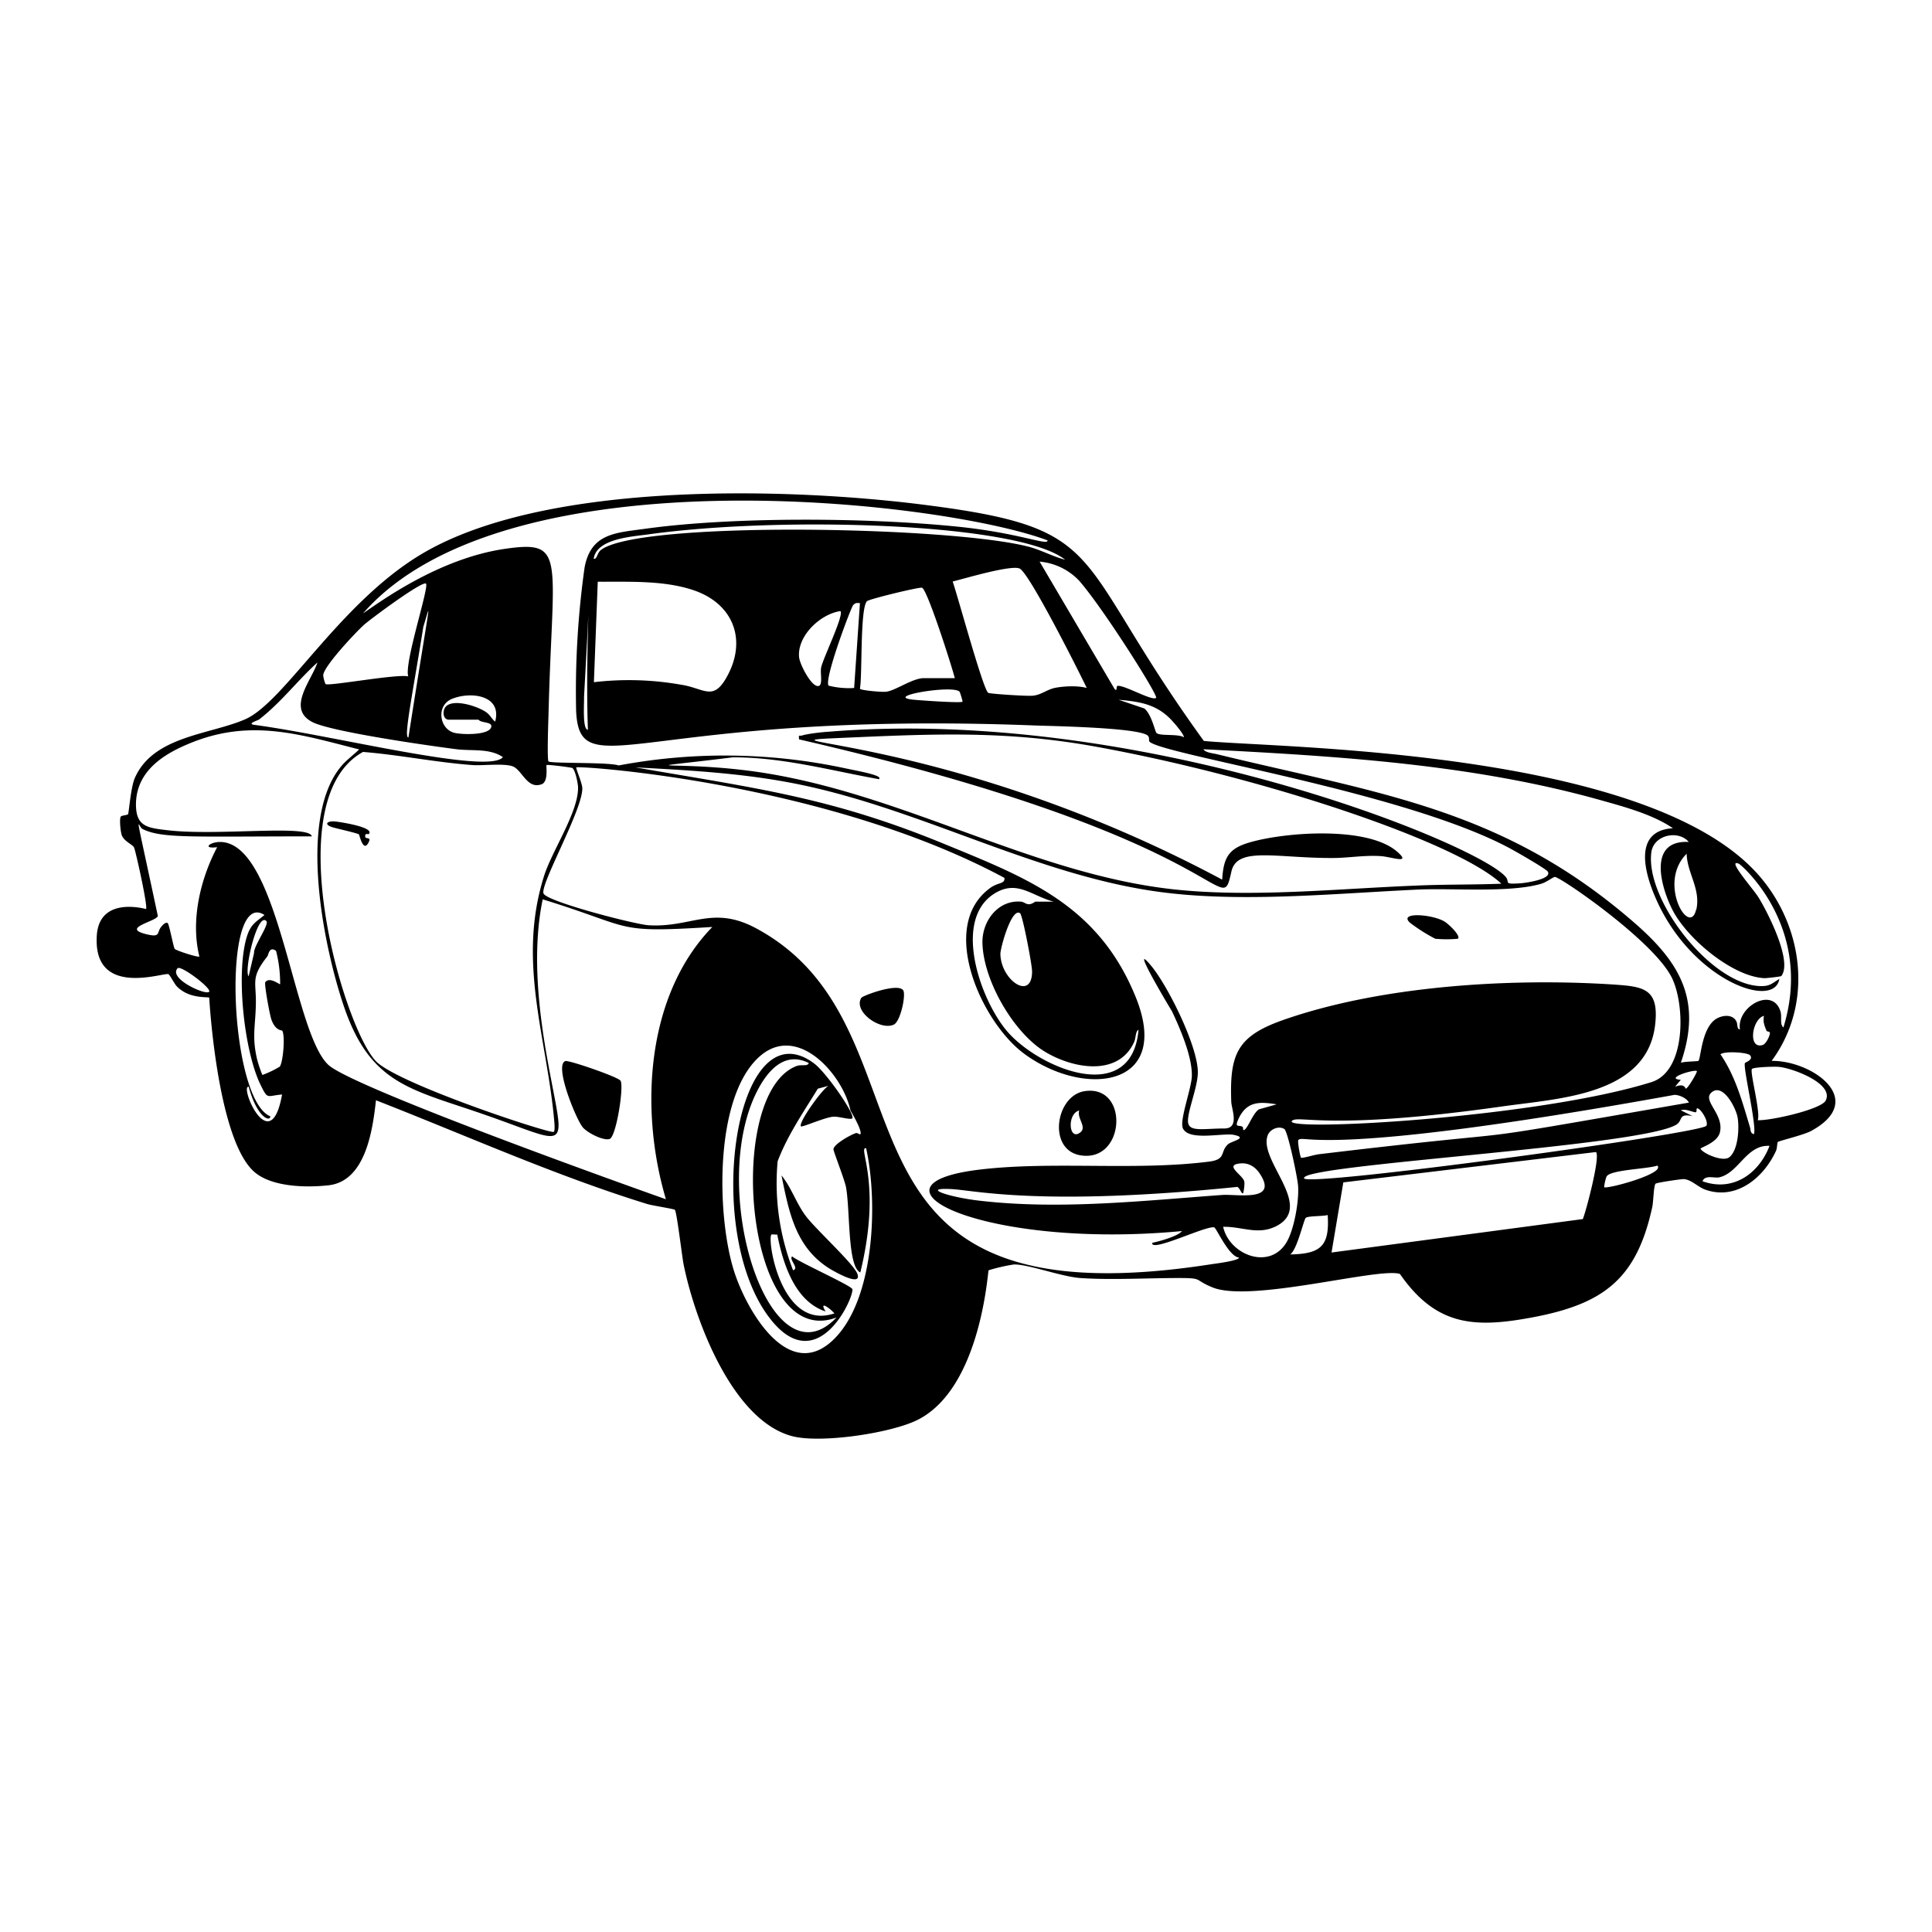 <svg xmlns="http://www.w3.org/2000/svg" viewBox="0 0 1000 1000"><path d="M917 549.1c21.4-29 16.8-68.7-6.1-95.4-56.8-66.4-251.3-66.5-287.8-70.2-69.8-96.3-47-109.7-143.8-122.1-72.2-9.3-200-12.7-263.1 26.6-41.5 25.8-69.3 75.6-89.3 84.3-18.3 8-47.8 8.6-57.2 30.6-2 4.7-3 17.7-3.4 18.5-.4.6-3.4.6-3.8 1.3-.8 1.3-.1 8 .6 9.8 1.3 3.1 5.7 4.7 6.3 6.2.8 1.7 7.2 30.5 6.2 31.8 0 .1-24.2-7.1-25.5 13.8-2 32.1 33.8 19.2 37 19.9.6 0 3.1 4.9 4.3 6.2 6.4 6.8 16.2 5.4 16.9 6 0 .2 3.9 71.2 22.5 89.4 8.8 8.7 27.6 9 39.3 7.7 19.2-2.2 22.8-28.7 24.5-44 46.4 18.1 92.8 39 140.4 53.7 2.6.8 13.8 2.5 14.3 3 1 1 3.7 24 4.5 28.1 5.7 28.4 25 80.6 56 89 14.7 4 51.7-1.5 65.4-8.5 32.6-16.7 36-76.7 36.5-77.3a91 91 0 0 1 13-3c7-.3 24.7 6.3 34.4 7 16 1.1 34.7 0 51 0 13 0 7.5.8 17.6 4.9 20 8 86.2-10.6 96.9-7 19.1 27.5 39.3 28.1 70 22.2 35.9-7 52.6-20.1 60.6-56.8.6-2.5.7-11 1.7-12.1.5-.6 13-2.4 14.6-2.4 3.8.2 7.4 4.1 11 5.4 16 5.8 30.3-6 36.7-19.9.7-1.4.6-4.3 1-4.7.6-.6 13.3-3.6 17.2-5.7 29.5-16 .7-36.5-20.4-36.3m-86.6-134.4c11.8 3.3 25.6 7.2 35.5 14-20.7 1.2-14.7 23-9 36 18.2 42.3 61.4 58.2 64.1 42-3.8 2.2-4.7 3.8-9.7 3.7-25.4-.5-59.6-44.4-56.6-69 1-9.3 14-12 19.4-5.6-20.8-1.1-14.8 22-9 34 7 15.1 31.3 35.8 48.3 36.5 1 0 8.3-.8 8.6-1.1 6-7.6-7.2-33.3-11.8-40.7-2.7-4.4-17-20.4-10.1-17.4.9.3 39 32.7 23 84.7-2-1.5-.7-5.5-1.5-8.2-4-13.3-22.9-2.4-21 9.2-1.8 0-1-2.9-2-4.4-2-3.5-7-3-10.2-1.1-7.7 4.6-8 20.6-9.3 21.8-.3.3-7.6.3-9.1 1 11-32 0-51.4-23.5-72-68.3-59.7-132.2-67.2-216.5-87.7-1.9-.5-6.2-.8-7.1-2.6 69.6 3.6 140.1 7.7 207.5 26.9m47.5 56.1c-3.3 14.6-20.2-13.7-4.9-28.9.3 10.2 7.4 18.2 5 29m36.4 62.7c.1.3 1.7.3 1.7 1 0 1.6-2 5.8-3.8 6.3-7.7 2.3-5.5-13.4.7-15.1-.5 3.3.2 5 1.4 7.8m-6.5 53.4c-2-.3-1.7-2.1-2.1-3.5-4-13.2-7.4-26.2-15.3-37.8 2.2-1.8 14-1 15.3.5 2 2.3-2.3 3.6-2.6 4-1.2 1.9 6 31.5 4.7 36.8m-35.3-23.5c-.3.2-.4-3.1-5.6-1l3-3.6c-8.8-.6 6.9-5.6 8.3-4.5.4.3-4.4 8.7-5.7 9.1m1.6 7.2c-138.2 24-63.2 11.4-191.3 26.7-2.8.3-7 1.8-9.4 1.9-.5 0-2-8.7-1.5-9.2 3.2-3.3 10 10 194.7-23.4 2.5 0 6.3 1.7 7.5 4M607.5 374c1 1 5.8 6.8 5.2 7.6-2.9-1.9-12.2-.5-14.1-2.2-.8-.8-2.5-9.6-6.3-12.7l-13.3-4.5c11.8 1 20.7 2.6 28.5 11.8m-49-73.5c12.3 14 41.1 59.5 39.9 60.7-2 1.8-16.2-6.6-19.9-6.2-1 .1 0 3.3-1.6 1.6l-38.8-65.9a32 32 0 0 1 20.4 9.8m-136 54.4c-3.4-1.2-8.6-11.3-8.9-14.8-1-11 11-22.3 21.4-23.8 2 2-9.1 24.6-10 29.3-.6 3.4 1.5 10.8-2.6 9.3m19.2-41.7c1.2-1.2 1.8-1.2 3.5-1l-3 43.9a43 43 0 0 1-13.2-1.2c-2.6-3 11.7-40.8 12.7-41.7m7.1-2c1-1.1 27-7.4 28.5-7 2.7.6 15.6 41.1 17 46.8h-15.9c-6 0-14.5 6.3-19.4 7-2 .4-13.5-.7-13.8-1.5 1.3-7.4 0-41.2 3.6-45.3m48 46.9c.2.2 1.7 5 1.5 5.1-1 .8-21.8-.7-25-1-17.3-1.6 20.7-8 23.5-4.1m-3.6-57.1c6-1.5 30.5-8.8 34.7-6.7 5.1 2.5 30.6 53.2 34.7 61.8-4.5-1.3-12-1-16.7 0-4.3 1-6.9 3.6-11.3 4-2.4.3-22-.9-23-1.5-2.6-1.5-16-50.9-18.4-57.6m39-18.1c-41-10.5-201.7-13.4-221.1 1.8-2 1.6-2 5-3.7 4.5 1.5-10.4 19.6-11.4 28.2-12.6 68.9-9.6 191.8-6 215.8 13.1-6.6-1.7-12.5-5.1-19.2-6.8M376 350.7c-7 12.4-11.6 5.5-23.5 3.7a155 155 0 0 0-45.1-1.3l2-52c16 .1 34-.8 49.3 4.3 20.9 6.9 28.3 26 17.3 45.3m166.2-71c.4 3-14.9-4-47.5-7.2-45.7-4.6-114.8-5.1-160.1 1.1-15.7 2.2-28.6 2.2-32 20a460 460 0 0 0-4.4 74.4c1.9 40 34-.4 237.4 7.5 7.4.3 52.6 1 58.3 5.1 1.3 1 .6 2.7 1 3.2 5.8 6.7 129.8 25.5 185.3 54.6 3 1.5 19.9 11.2 20.9 12.7 2.6 4-12 6-14.3 6.1-9.2.6-4.9-.5-7.6-3.5-15.9-17.7-189.3-88-349.8-75-3.6.2-11 1-14.3 2-1.4.4-1.8-.8-1.5 2C641 435 631.2 478.4 637.4 451c3-13 23.2-6.8 52.4-6.9 8 0 16-1.5 24.5-1 5.5.2 17 4.7 8.6-2.5-15.4-13-57.3-10-76-4.6-11 3.2-13.6 7.8-14.3 19.3-143.1-76.5-255-70.8-194-73.5 45.7-2 82.7-3.6 128.2 4.6 86.3 15.6 187 49.2 210.3 71-14.8.6-29.7.3-44.5 1-40.5 1.6-85.1 6.3-125.4 1.9-76.7-8.5-145.5-53.4-224.9-62-36.2-4-57.6.4-3-6.3 25.6-.1 50.6 6.8 75.6 11.3 2.6-2-11.4-4.3-18.7-5.9a297 297 0 0 0-116-1.2c-4.7-1.8-35-.9-36.3-2.1-.8-.9-.1-21 0-24 2-82.2 9.7-90.7-22.7-86-34.1 5-64.2 27.2-73.3 33.4 74-84.8 300.8-58 354.3-37.8m-237.9 98c-2.9 0-1.9-13.4-2-17 7-127 0-36.5 2 17m-72-5.2h15.4c1.2 1.8 7 1 6.6 3.6-.7 4.7-16 4.2-19.5 3.1-7.5-2.3-9-14-1-17.4 9.5-4 26.2-2.2 22.5 11.7-2-1.5-2.3-3.2-4.7-4.9-4.3-3-16-6.8-20.4-3.3-2.4 1.9-2.2 7.2 1.1 7.2m-20.9 9.2c-2.6.3 2-21.4 7.7-57.2 4.4-14.3 4-17.7-7.7 57.2m68.8 24.3c3.9-1.3 2.3-9.6 2.7-10s12.7 1.2 13.3 1.5c1.6 1 3 8.2 3 10.2.1 12.8-13.4 32.5-17.6 45.7-14 44.3 1.3 83.2 5.2 126 .1 1.2.7 6.6-.4 6.5-5.2-.1-81.1-25.3-91.9-36.7-17-18.2-51.1-135.6-6.6-160 18.8 1.5 37.7 5.4 56.7 6.8 5.4.4 17.7-1.2 21.5 1 4.4 2.5 7.1 11.4 14 9m-91.8-82.5c2.8-2.6 30.5-23.2 32.2-21.4s-11.4 41.2-9.2 48c-5.7-1.4-40.8 5.1-42.7 4-.5-.4-1.3-3.7-1.3-4.6.2-4.6 16.8-22.2 21-26m-54.2 48.9c11.3-8.7 19.7-20 30.2-29.5-3 9.3-16.1 23.8-2.7 30.8 9.9 5.2 63.6 12.7 74.7 14.1 8 1 17.2-.6 24 4.1-7.5 9.2-88.3-11.4-128.6-16.7-4.2-.6 1.8-2.3 2.4-2.8m-26 141c-2 1.7-21-6.9-16.2-12.2 1.6-1.9 18.2 10.7 16.3 12.2m20.5 49c4.4 16.4 11.3 18.4 11.2 15.4-21.4-8.7-25.3-118.7-3-104.2-4.3 3.5-6.8 4.6-8.8 10.2-6.3 18.4-1.9 60.3 6.9 78 3.7 7.5 3 5.4 11 4.7-6 33.7-22.2-4.7-17.3-4m2.8-69.2-2.8 12c-2.6-2.7 4.6-33.7 9.2-28.5 1.6 1.7-6.8 13.1-6.4 16.5m13.3 58.8a51 51 0 0 1-9 4.3 65 65 0 0 1-2.7-8c-2.7-11.3-1-17-.7-27.4.5-12.9-3.1-14.5 6-26 .5-.7 1-5.5 4.5-2.8a68 68 0 0 1 2.1 17.2c-.2.4-5.5-4.1-7.7-1-.6.9 2.3 17 3.2 19.4 2.2 6 5.4 5.3 5.6 5.7 1.6 2.8.4 16.4-1.3 18.6m199.8 68.6c-18.2-6.4-161.2-57.5-174.5-69.4-18.5-16.6-25.6-115.4-56.2-115.5-5.5 0-9.3 3.7-1.5 2.7-8.8 16.7-13.8 38.1-9.2 56.6-.6.6-12.2-3.1-12.8-4-.7-1.2-2.8-12.6-3.6-13.3s-2.4.7-3 1.5c-3 3.2-.3 6-7.4 4.4-14.7-3.3 4.6-6.7 5.3-9.6-13-61-10.4-46.2-7.9-45 10 5 26 3.8 87.6 3.8-1.3-6.3-48-.2-74-3.1-11-1.3-17.5-1.6-17-14.8.9-17.2 16-25.7 30.2-31.2 30.4-11.6 55.3-3.5 85.3 4.1-3.1 3-7 5.8-9.7 9.2-22 27.2-8.8 92.6 1.8 123.8 13.8 40.7 35.2 42.9 72.7 56 29.7 10.3 38.3 16 38.4 5.6.2-13.1-18-70-8.2-117 48.1 14.8 36.1 17.5 87.8 14.3-34.7 35.7-37.6 95.3-24 141m87.3 72c-23.7 24-45.7-14.9-52-34.7-9-28-10.6-90.2 13.2-111.3 19.7-17.4 43.2 9.6 47 28 1 1.7 6.3 10.8 5.1 12.3-.2.3-1.6-.9-2.3-.6-2.6.8-11.3 5.6-11.6 8.3-.1 1 5.7 15.6 6.5 19.7 2.2 12.2.7 41.2 7.4 44.1 11.4-46.6-1.6-65 3-64.3 6.1 27.3 4.6 77.4-16.3 98.5m195.4-38.5c-214.3 33.5-137-120.8-236.2-173.9-22.5-12-33.4-.1-55.6-1.5-7.1-.5-51.7-12-54.2-16.3-2.4-4 20.2-43.4 20-54.6 0-2.6-3.5-10.4-3.1-10.8 1.2-1 129.4 7.6 221.6 57.2.3 3.3-3.2 2.1-7.5 5.3-26.9 19.7-4.5 69 17.3 85.4 31.2 23.4 78 18.2 57.7-30.1-19.5-46.8-55.8-60.6-99.2-78.4-58.7-24.1-97.3-28.6-159.3-39.4 30 1.6 59.4 3.2 88.9 9.7 64.2 14.1 123.8 48.5 188.5 55.5 41 4.5 87.1-.1 128.5-2 17.9-.7 46 1.7 62.4-2.8 3.3-.9 5.9-3.2 7.5-3.7 2.1-.6 51.7 33.3 60.8 52.5 6.7 14 7.3 48-10.7 53.7-60.1 18.8-194 25.9-185.9 19.9 3.9-2.8 19.4 5.3 108.6-7.3 29.3-4.2 75-5.7 79.2-42.3 2.2-19.3-6.5-19.8-22.9-20.9-52.9-3.3-119.2.8-169.5 18.4-24 8.4-27.9 17.7-27 42.4.2 4 4.4 13.8-3.6 13.8-11 0-18.4 2-18.8-3.5-.3-5.5 5.1-18 5.1-25.6 0-13.5-15.6-45-24.4-55.4-11.8-14.1 10.8 23.6 11 23.8 4.3 9.2 10.5 23.4 10.3 33.5-.1 6.3-6.6 23.2-4.6 27.2 3.2 6.6 20.6 2.2 26.3 3.3 7.7 1.6-1 3.2-2.9 4.8-4.5 4-.6 8-10.3 9.1-38.4 4.8-81.5-.5-119.3 4.2-64.2 8.1 3.7 41.3 105.7 31.7-2.3 2.8-11.8 5.3-15.4 6.1-.9 5.2 28-9.1 32.1-8 1 .2 7.7 15.3 12.8 15.6.1 1.6-11.8 3.1-13.9 3.4m-98.9-187.6c-11.7-1-20 9.7-20 20.9.2 19 15.2 45.4 31 55.9 14.2 9.3 39 14.5 47.5-4.1 1-2.1.6-5.5 2.3-6.4-3.4 39.5-50.2 20.6-67.4 1.5-14-15.7-29.2-57.7-7.5-71.8 12-7.7 19.4 1 31 4h-9.6c-4 2.9-5 .2-7.3 0m5.7 36.2c-.1 15.4-16.2 4.5-16.4-9.2 0-3.1 5.8-24.2 10.2-21 1.3 1 6.3 27.1 6.2 30.2M644 611.4c-.9-3.3-10.6-8.4-2.1-9.2 4.6-.5 8.2 2 10.5 5.8 9 14.2-12 10-19.7 10.5-41 3-83.6 7.7-124.6 3.1-16.9-1.8-32.2-7.1-15.2-6.1 12 .7 46.6 9 147-1.1 1.5-.7 2.7 4 3.5 3.2.3-.4 1-5 .6-6.2m7.6-37.2c-3.3 2.2-5.6 9.8-7.7 10.7-.8.4-.2-1.4-.8-1.7-2-1.1-4.3.8-2-4.2 4.3-9.1 10.9-8.8 19.7-7.4zM633.1 635c10-.2 18 4.5 27.6-.4 20-10.4-10-34.3-4.4-47.3 1.4-3 5.7-4.7 8.5-2.9 1.8 1.3 7 25.9 7.1 29.7.5 7.6-2.1 22.9-6.3 29.4-8.9 14-29.3 5.9-32.5-8.5m34.7 14.3c3.6-2.4 7-18.1 8.1-19 1.6-1 8.8-.7 11.3-1.4 1.1 16.2-3.7 20.1-19.4 20.4M819.2 631l-130 17.3 6.1-36.3L826 596.3c2.6 1.5-4.9 30.1-6.7 34.6m11-16.4a22 22 0 0 1 1.2-5.4c1.5-3.7 21.6-4 26.3-5.8 4.5 4.1-26.1 12.3-27.5 11.2M675 609.9c-2.6-7.1 173.9-16.3 192.7-27.8 3.5-2.2.8-6 8.4-4.4l-6.1-3c2.5-1 6 1 7.7 1 .8 0 0-2.4 1-2 2 .6 5.8 7 4.5 9-2.6 4-206.6 31.8-208.2 27.2m205.2-15.3c-.3-.6 8.6-3 10-8.4 2.3-9.3-8.9-16.2-4.6-20.5 6-5.8 13 7.8 13.8 12.8.9 5.4.3 16.6-4.2 20.4-3.3 2.8-13.8-1.9-15-4.3m1 16.8c1.4-3.4 5.9-1.5 8.6-2 10.2-2.2 14.1-17 26.1-16.3-5.5 14.4-19 24-34.7 18.3m63.8-41.8c-2.3 4.7-29.1 10.6-35.2 10.2 1.6-4-4.2-25-3-26.5 1-1 11.6-1.3 13.8-1.1 6.7.5 28.8 8.5 24.4 17.4m-652.3-20.4c-6 1.8 5 29 8.7 34 2.2 3 11.1 7.5 14.2 6.3 3.4-1.4 7.4-27 5.6-30.1-1-1.9-26.6-10.7-28.5-10.2M191 431.6c2.8-3.5-15.3-6.2-17.5-6.4-4.6-.4-6 1.7-1 3.1 2 .6 12.8 3 13.3 3.6.3.4 2.4 10.4 5.3 3.4.8-2-2-1.1-2-2-.5-2.5 1.5-1.2 1.9-1.7M559.3 598c23.3 3.8 25.3-36.9 2-33.2-15 2.4-19.2 30.4-2 33.2m-.7-23.2c-1.3 4 4.1 8.5.6 11.3-6.1 4.8-7-9.7-.6-11.3m184.3-88.9a65 65 0 0 0 11.7 0c1.7-1.6-5-7.7-6.6-8.7-6-4-24.5-5.4-18.2.4a89 89 0 0 0 13.1 8.3m-321.7 64.4c-40.7-30-58 87.7-22.3 132.6 24.2 30.6 43-11 42.3-15.6-.3-1.8-27.7-14-31.2-17-1.8 1.7 3.9 6.1.5 7.2a124 124 0 0 1-8-56.4c5-13.3 13.4-25.5 20.8-37.6l5.6-1.5c-3.1 1.3-16 19.4-14.3 21 .6.6 13.1-5 17-5 2.3-.2 8.4 1.7 9.5.9 2-1.5-13.5-24-19.9-28.6M402.3 639c3 15 9 34.5 25 39.8-3.6-6 2.3-1.6 4.6 1-27.7 9.4-35-38.5-32.6-40.8.2-.2 2.2.1 3 0m10.2-87.3c-37.7 13.8-27 148.4 20.5 130.2-34.8 36.7-67.7-68-40.4-118.5 5.4-10 14-19.2 26-13.2-.4 1.9-4 .7-6 1.5m33.2-35.2c-4.3 7 9.9 17.2 16.9 13.8 3.2-1.6 6-13.8 5-17.3-1.7-4.9-21.2 2.3-21.9 3.5m-28.5 113.2c-5.2-6.8-7.5-14.8-12.8-21.3 3.8 18.6 7.1 36.7 24.2 47.8 2.1 1.4 17.6 10.4 15.1 3.2-1.7-5-21.1-22.7-26.5-29.7"/></svg>